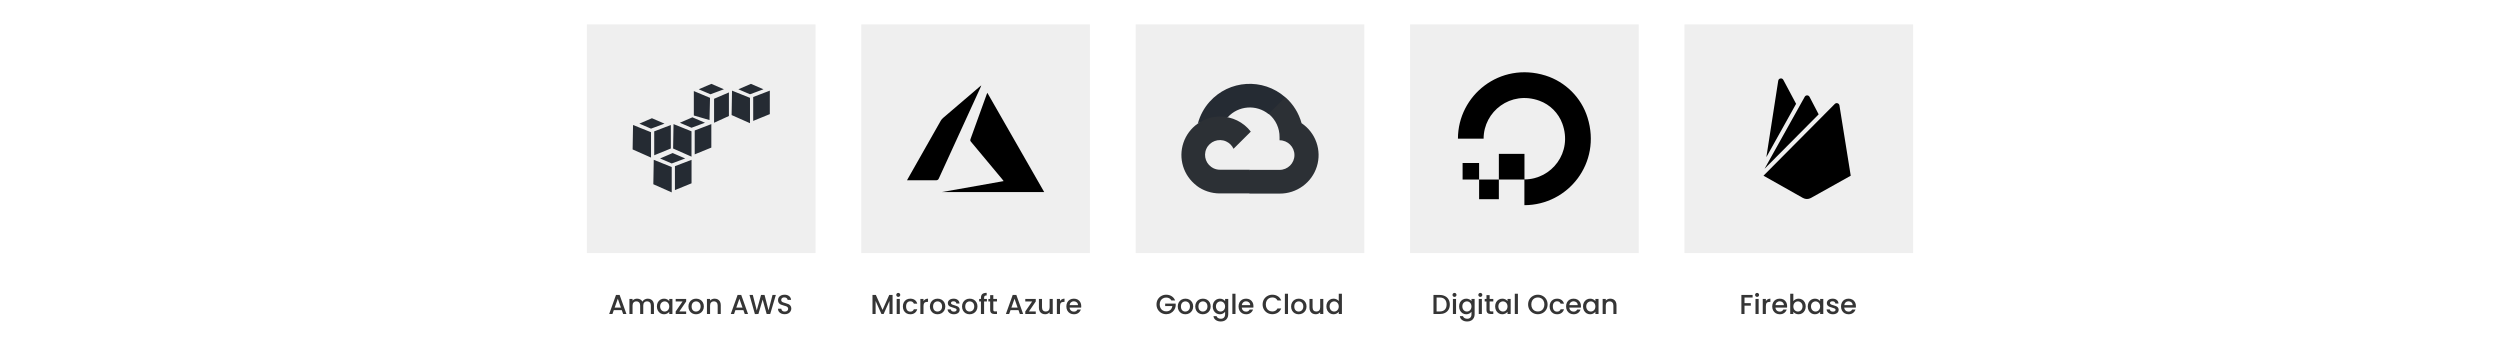 <svg width="1640" height="228" viewBox="0 0 1640 228" fill="none" xmlns="http://www.w3.org/2000/svg">
<rect width="1640" height="228" fill="white"/>
<rect x="565" y="16" width="150" height="150" fill="#EFEFEF"/>
<path d="M585.526 193.49V206H583.474V197.432L579.658 206H578.236L574.402 197.432V206H572.35V193.49H574.564L578.956 203.3L583.33 193.49H585.526ZM589.267 194.768C588.895 194.768 588.583 194.642 588.331 194.39C588.079 194.138 587.953 193.826 587.953 193.454C587.953 193.082 588.079 192.77 588.331 192.518C588.583 192.266 588.895 192.14 589.267 192.14C589.627 192.14 589.933 192.266 590.185 192.518C590.437 192.77 590.563 193.082 590.563 193.454C590.563 193.826 590.437 194.138 590.185 194.39C589.933 194.642 589.627 194.768 589.267 194.768ZM590.275 196.082V206H588.223V196.082H590.275ZM592.285 201.032C592.285 200.012 592.489 199.118 592.897 198.35C593.317 197.57 593.893 196.97 594.625 196.55C595.357 196.13 596.197 195.92 597.145 195.92C598.345 195.92 599.335 196.208 600.115 196.784C600.907 197.348 601.441 198.158 601.717 199.214H599.503C599.323 198.722 599.035 198.338 598.639 198.062C598.243 197.786 597.745 197.648 597.145 197.648C596.305 197.648 595.633 197.948 595.129 198.548C594.637 199.136 594.391 199.964 594.391 201.032C594.391 202.1 594.637 202.934 595.129 203.534C595.633 204.134 596.305 204.434 597.145 204.434C598.333 204.434 599.119 203.912 599.503 202.868H601.717C601.429 203.876 600.889 204.68 600.097 205.28C599.305 205.868 598.321 206.162 597.145 206.162C596.197 206.162 595.357 205.952 594.625 205.532C593.893 205.1 593.317 204.5 592.897 203.732C592.489 202.952 592.285 202.052 592.285 201.032ZM605.814 197.522C606.114 197.018 606.51 196.628 607.002 196.352C607.506 196.064 608.1 195.92 608.784 195.92V198.044H608.262C607.458 198.044 606.846 198.248 606.426 198.656C606.018 199.064 605.814 199.772 605.814 200.78V206H603.762V196.082H605.814V197.522ZM614.972 206.162C614.036 206.162 613.19 205.952 612.434 205.532C611.678 205.1 611.084 204.5 610.652 203.732C610.22 202.952 610.004 202.052 610.004 201.032C610.004 200.024 610.226 199.13 610.67 198.35C611.114 197.57 611.72 196.97 612.488 196.55C613.256 196.13 614.114 195.92 615.062 195.92C616.01 195.92 616.868 196.13 617.636 196.55C618.404 196.97 619.01 197.57 619.454 198.35C619.898 199.13 620.12 200.024 620.12 201.032C620.12 202.04 619.892 202.934 619.436 203.714C618.98 204.494 618.356 205.1 617.564 205.532C616.784 205.952 615.92 206.162 614.972 206.162ZM614.972 204.38C615.5 204.38 615.992 204.254 616.448 204.002C616.916 203.75 617.294 203.372 617.582 202.868C617.87 202.364 618.014 201.752 618.014 201.032C618.014 200.312 617.876 199.706 617.6 199.214C617.324 198.71 616.958 198.332 616.502 198.08C616.046 197.828 615.554 197.702 615.026 197.702C614.498 197.702 614.006 197.828 613.55 198.08C613.106 198.332 612.752 198.71 612.488 199.214C612.224 199.706 612.092 200.312 612.092 201.032C612.092 202.1 612.362 202.928 612.902 203.516C613.454 204.092 614.144 204.38 614.972 204.38ZM625.749 206.162C624.969 206.162 624.267 206.024 623.643 205.748C623.031 205.46 622.545 205.076 622.185 204.596C621.825 204.104 621.633 203.558 621.609 202.958H623.733C623.769 203.378 623.967 203.732 624.327 204.02C624.699 204.296 625.161 204.434 625.713 204.434C626.289 204.434 626.733 204.326 627.045 204.11C627.369 203.882 627.531 203.594 627.531 203.246C627.531 202.874 627.351 202.598 626.991 202.418C626.643 202.238 626.085 202.04 625.317 201.824C624.573 201.62 623.967 201.422 623.499 201.23C623.031 201.038 622.623 200.744 622.275 200.348C621.939 199.952 621.771 199.43 621.771 198.782C621.771 198.254 621.927 197.774 622.239 197.342C622.551 196.898 622.995 196.55 623.571 196.298C624.159 196.046 624.831 195.92 625.587 195.92C626.715 195.92 627.621 196.208 628.305 196.784C629.001 197.348 629.373 198.122 629.421 199.106H627.369C627.333 198.662 627.153 198.308 626.829 198.044C626.505 197.78 626.067 197.648 625.515 197.648C624.975 197.648 624.561 197.75 624.273 197.954C623.985 198.158 623.841 198.428 623.841 198.764C623.841 199.028 623.937 199.25 624.129 199.43C624.321 199.61 624.555 199.754 624.831 199.862C625.107 199.958 625.515 200.084 626.055 200.24C626.775 200.432 627.363 200.63 627.819 200.834C628.287 201.026 628.689 201.314 629.025 201.698C629.361 202.082 629.535 202.592 629.547 203.228C629.547 203.792 629.391 204.296 629.079 204.74C628.767 205.184 628.323 205.532 627.747 205.784C627.183 206.036 626.517 206.162 625.749 206.162ZM636.066 206.162C635.13 206.162 634.284 205.952 633.528 205.532C632.772 205.1 632.178 204.5 631.746 203.732C631.314 202.952 631.098 202.052 631.098 201.032C631.098 200.024 631.32 199.13 631.764 198.35C632.208 197.57 632.814 196.97 633.582 196.55C634.35 196.13 635.208 195.92 636.156 195.92C637.104 195.92 637.962 196.13 638.73 196.55C639.498 196.97 640.104 197.57 640.548 198.35C640.992 199.13 641.214 200.024 641.214 201.032C641.214 202.04 640.986 202.934 640.53 203.714C640.074 204.494 639.45 205.1 638.658 205.532C637.878 205.952 637.014 206.162 636.066 206.162ZM636.066 204.38C636.594 204.38 637.086 204.254 637.542 204.002C638.01 203.75 638.388 203.372 638.676 202.868C638.964 202.364 639.108 201.752 639.108 201.032C639.108 200.312 638.97 199.706 638.694 199.214C638.418 198.71 638.052 198.332 637.596 198.08C637.14 197.828 636.648 197.702 636.12 197.702C635.592 197.702 635.1 197.828 634.644 198.08C634.2 198.332 633.846 198.71 633.582 199.214C633.318 199.706 633.186 200.312 633.186 201.032C633.186 202.1 633.456 202.928 633.996 203.516C634.548 204.092 635.238 204.38 636.066 204.38ZM647.401 197.756H645.565V206H643.495V197.756H642.325V196.082H643.495V195.38C643.495 194.24 643.795 193.412 644.395 192.896C645.007 192.368 645.961 192.104 647.257 192.104V193.814C646.633 193.814 646.195 193.934 645.943 194.174C645.691 194.402 645.565 194.804 645.565 195.38V196.082H647.401V197.756ZM651.613 197.756V203.246C651.613 203.618 651.697 203.888 651.865 204.056C652.045 204.212 652.345 204.29 652.765 204.29H654.025V206H652.405C651.481 206 650.773 205.784 650.281 205.352C649.789 204.92 649.543 204.218 649.543 203.246V197.756H648.373V196.082H649.543V193.616H651.613V196.082H654.025V197.756H651.613ZM668.134 203.444H662.896L661.996 206H659.854L664.336 193.472H666.712L671.194 206H669.034L668.134 203.444ZM667.558 201.77L665.524 195.956L663.472 201.77H667.558ZM674.961 204.326H679.461V206H672.585V204.326L677.103 197.756H672.585V196.082H679.461V197.756L674.961 204.326ZM690.598 196.082V206H688.546V204.83C688.222 205.238 687.796 205.562 687.268 205.802C686.752 206.03 686.2 206.144 685.612 206.144C684.832 206.144 684.13 205.982 683.506 205.658C682.894 205.334 682.408 204.854 682.048 204.218C681.7 203.582 681.526 202.814 681.526 201.914V196.082H683.56V201.608C683.56 202.496 683.782 203.18 684.226 203.66C684.67 204.128 685.276 204.362 686.044 204.362C686.812 204.362 687.418 204.128 687.862 203.66C688.318 203.18 688.546 202.496 688.546 201.608V196.082H690.598ZM695.357 197.522C695.657 197.018 696.053 196.628 696.545 196.352C697.049 196.064 697.643 195.92 698.327 195.92V198.044H697.805C697.001 198.044 696.389 198.248 695.969 198.656C695.561 199.064 695.357 199.772 695.357 200.78V206H693.305V196.082H695.357V197.522ZM709.303 200.798C709.303 201.17 709.279 201.506 709.231 201.806H701.653C701.713 202.598 702.007 203.234 702.535 203.714C703.063 204.194 703.711 204.434 704.479 204.434C705.583 204.434 706.363 203.972 706.819 203.048H709.033C708.733 203.96 708.187 204.71 707.395 205.298C706.615 205.874 705.643 206.162 704.479 206.162C703.531 206.162 702.679 205.952 701.923 205.532C701.179 205.1 700.591 204.5 700.159 203.732C699.739 202.952 699.529 202.052 699.529 201.032C699.529 200.012 699.733 199.118 700.141 198.35C700.561 197.57 701.143 196.97 701.887 196.55C702.643 196.13 703.507 195.92 704.479 195.92C705.415 195.92 706.249 196.124 706.981 196.532C707.713 196.94 708.283 197.516 708.691 198.26C709.099 198.992 709.303 199.838 709.303 200.798ZM707.161 200.15C707.149 199.394 706.879 198.788 706.351 198.332C705.823 197.876 705.169 197.648 704.389 197.648C703.681 197.648 703.075 197.876 702.571 198.332C702.067 198.776 701.767 199.382 701.671 200.15H707.161Z" fill="#353535"/>
<rect x="385" y="16" width="150" height="150" fill="#EFEFEF"/>
<path d="M407.892 203.444H402.654L401.754 206H399.612L404.094 193.472H406.47L410.952 206H408.792L407.892 203.444ZM407.316 201.77L405.282 195.956L403.23 201.77H407.316ZM424.907 195.92C425.687 195.92 426.383 196.082 426.995 196.406C427.619 196.73 428.105 197.21 428.453 197.846C428.813 198.482 428.993 199.25 428.993 200.15V206H426.959V200.456C426.959 199.568 426.737 198.89 426.293 198.422C425.849 197.942 425.243 197.702 424.475 197.702C423.707 197.702 423.095 197.942 422.639 198.422C422.195 198.89 421.973 199.568 421.973 200.456V206H419.939V200.456C419.939 199.568 419.717 198.89 419.273 198.422C418.829 197.942 418.223 197.702 417.455 197.702C416.687 197.702 416.075 197.942 415.619 198.422C415.175 198.89 414.953 199.568 414.953 200.456V206H412.901V196.082H414.953V197.216C415.289 196.808 415.715 196.49 416.231 196.262C416.747 196.034 417.299 195.92 417.887 195.92C418.679 195.92 419.387 196.088 420.011 196.424C420.635 196.76 421.115 197.246 421.451 197.882C421.751 197.282 422.219 196.808 422.855 196.46C423.491 196.1 424.175 195.92 424.907 195.92ZM430.92 200.996C430.92 200 431.124 199.118 431.532 198.35C431.952 197.582 432.516 196.988 433.224 196.568C433.944 196.136 434.736 195.92 435.6 195.92C436.38 195.92 437.058 196.076 437.634 196.388C438.222 196.688 438.69 197.066 439.038 197.522V196.082H441.108V206H439.038V204.524C438.69 204.992 438.216 205.382 437.616 205.694C437.016 206.006 436.332 206.162 435.564 206.162C434.712 206.162 433.932 205.946 433.224 205.514C432.516 205.07 431.952 204.458 431.532 203.678C431.124 202.886 430.92 201.992 430.92 200.996ZM439.038 201.032C439.038 200.348 438.894 199.754 438.606 199.25C438.33 198.746 437.964 198.362 437.508 198.098C437.052 197.834 436.56 197.702 436.032 197.702C435.504 197.702 435.012 197.834 434.556 198.098C434.1 198.35 433.728 198.728 433.44 199.232C433.164 199.724 433.026 200.312 433.026 200.996C433.026 201.68 433.164 202.28 433.44 202.796C433.728 203.312 434.1 203.708 434.556 203.984C435.024 204.248 435.516 204.38 436.032 204.38C436.56 204.38 437.052 204.248 437.508 203.984C437.964 203.72 438.33 203.336 438.606 202.832C438.894 202.316 439.038 201.716 439.038 201.032ZM445.621 204.326H450.121V206H443.245V204.326L447.763 197.756H443.245V196.082H450.121V197.756L445.621 204.326ZM456.578 206.162C455.642 206.162 454.796 205.952 454.04 205.532C453.284 205.1 452.69 204.5 452.258 203.732C451.826 202.952 451.61 202.052 451.61 201.032C451.61 200.024 451.832 199.13 452.276 198.35C452.72 197.57 453.326 196.97 454.094 196.55C454.862 196.13 455.72 195.92 456.668 195.92C457.616 195.92 458.474 196.13 459.242 196.55C460.01 196.97 460.616 197.57 461.06 198.35C461.504 199.13 461.726 200.024 461.726 201.032C461.726 202.04 461.498 202.934 461.042 203.714C460.586 204.494 459.962 205.1 459.17 205.532C458.39 205.952 457.526 206.162 456.578 206.162ZM456.578 204.38C457.106 204.38 457.598 204.254 458.054 204.002C458.522 203.75 458.9 203.372 459.188 202.868C459.476 202.364 459.62 201.752 459.62 201.032C459.62 200.312 459.482 199.706 459.206 199.214C458.93 198.71 458.564 198.332 458.108 198.08C457.652 197.828 457.16 197.702 456.632 197.702C456.104 197.702 455.612 197.828 455.156 198.08C454.712 198.332 454.358 198.71 454.094 199.214C453.83 199.706 453.698 200.312 453.698 201.032C453.698 202.1 453.968 202.928 454.508 203.516C455.06 204.092 455.75 204.38 456.578 204.38ZM468.758 195.92C469.538 195.92 470.234 196.082 470.846 196.406C471.47 196.73 471.956 197.21 472.304 197.846C472.652 198.482 472.826 199.25 472.826 200.15V206H470.792V200.456C470.792 199.568 470.57 198.89 470.126 198.422C469.682 197.942 469.076 197.702 468.308 197.702C467.54 197.702 466.928 197.942 466.472 198.422C466.028 198.89 465.806 199.568 465.806 200.456V206H463.754V196.082H465.806V197.216C466.142 196.808 466.568 196.49 467.084 196.262C467.612 196.034 468.17 195.92 468.758 195.92ZM487.662 203.444H482.424L481.524 206H479.382L483.864 193.472H486.24L490.722 206H488.562L487.662 203.444ZM487.086 201.77L485.052 195.956L483 201.77H487.086ZM508.96 193.49L505.252 206H502.93L500.302 196.532L497.512 206L495.208 206.018L491.662 193.49H493.84L496.432 203.678L499.24 193.49H501.544L504.154 203.624L506.764 193.49H508.96ZM514.775 206.126C513.935 206.126 513.179 205.982 512.507 205.694C511.835 205.394 511.307 204.974 510.923 204.434C510.539 203.894 510.347 203.264 510.347 202.544H512.543C512.591 203.084 512.801 203.528 513.173 203.876C513.557 204.224 514.091 204.398 514.775 204.398C515.483 204.398 516.035 204.23 516.431 203.894C516.827 203.546 517.025 203.102 517.025 202.562C517.025 202.142 516.899 201.8 516.647 201.536C516.407 201.272 516.101 201.068 515.729 200.924C515.369 200.78 514.865 200.624 514.217 200.456C513.401 200.24 512.735 200.024 512.219 199.808C511.715 199.58 511.283 199.232 510.923 198.764C510.563 198.296 510.383 197.672 510.383 196.892C510.383 196.172 510.563 195.542 510.923 195.002C511.283 194.462 511.787 194.048 512.435 193.76C513.083 193.472 513.833 193.328 514.685 193.328C515.897 193.328 516.887 193.634 517.655 194.246C518.435 194.846 518.867 195.674 518.951 196.73H516.683C516.647 196.274 516.431 195.884 516.035 195.56C515.639 195.236 515.117 195.074 514.469 195.074C513.881 195.074 513.401 195.224 513.029 195.524C512.657 195.824 512.471 196.256 512.471 196.82C512.471 197.204 512.585 197.522 512.813 197.774C513.053 198.014 513.353 198.206 513.713 198.35C514.073 198.494 514.565 198.65 515.189 198.818C516.017 199.046 516.689 199.274 517.205 199.502C517.733 199.73 518.177 200.084 518.537 200.564C518.909 201.032 519.095 201.662 519.095 202.454C519.095 203.09 518.921 203.69 518.573 204.254C518.237 204.818 517.739 205.274 517.079 205.622C516.431 205.958 515.663 206.126 514.775 206.126Z" fill="#353535"/>
<rect x="745" y="16" width="150" height="150" fill="#EFEFEF"/>
<path d="M768.404 197.09C768.08 196.466 767.63 195.998 767.054 195.686C766.478 195.362 765.812 195.2 765.056 195.2C764.228 195.2 763.49 195.386 762.842 195.758C762.194 196.13 761.684 196.658 761.312 197.342C760.952 198.026 760.772 198.818 760.772 199.718C760.772 200.618 760.952 201.416 761.312 202.112C761.684 202.796 762.194 203.324 762.842 203.696C763.49 204.068 764.228 204.254 765.056 204.254C766.172 204.254 767.078 203.942 767.774 203.318C768.47 202.694 768.896 201.848 769.052 200.78H764.354V199.142H771.248V200.744C771.116 201.716 770.768 202.61 770.204 203.426C769.652 204.242 768.926 204.896 768.026 205.388C767.138 205.868 766.148 206.108 765.056 206.108C763.88 206.108 762.806 205.838 761.834 205.298C760.862 204.746 760.088 203.984 759.512 203.012C758.948 202.04 758.666 200.942 758.666 199.718C758.666 198.494 758.948 197.396 759.512 196.424C760.088 195.452 760.862 194.696 761.834 194.156C762.818 193.604 763.892 193.328 765.056 193.328C766.388 193.328 767.57 193.658 768.602 194.318C769.646 194.966 770.402 195.89 770.87 197.09H768.404ZM777.574 206.162C776.638 206.162 775.792 205.952 775.036 205.532C774.28 205.1 773.686 204.5 773.254 203.732C772.822 202.952 772.606 202.052 772.606 201.032C772.606 200.024 772.828 199.13 773.272 198.35C773.716 197.57 774.322 196.97 775.09 196.55C775.858 196.13 776.716 195.92 777.664 195.92C778.612 195.92 779.47 196.13 780.238 196.55C781.006 196.97 781.612 197.57 782.056 198.35C782.5 199.13 782.722 200.024 782.722 201.032C782.722 202.04 782.494 202.934 782.038 203.714C781.582 204.494 780.958 205.1 780.166 205.532C779.386 205.952 778.522 206.162 777.574 206.162ZM777.574 204.38C778.102 204.38 778.594 204.254 779.05 204.002C779.518 203.75 779.896 203.372 780.184 202.868C780.472 202.364 780.616 201.752 780.616 201.032C780.616 200.312 780.478 199.706 780.202 199.214C779.926 198.71 779.56 198.332 779.104 198.08C778.648 197.828 778.156 197.702 777.628 197.702C777.1 197.702 776.608 197.828 776.152 198.08C775.708 198.332 775.354 198.71 775.09 199.214C774.826 199.706 774.694 200.312 774.694 201.032C774.694 202.1 774.964 202.928 775.504 203.516C776.056 204.092 776.746 204.38 777.574 204.38ZM789.052 206.162C788.116 206.162 787.27 205.952 786.514 205.532C785.758 205.1 785.164 204.5 784.732 203.732C784.3 202.952 784.084 202.052 784.084 201.032C784.084 200.024 784.306 199.13 784.75 198.35C785.194 197.57 785.8 196.97 786.568 196.55C787.336 196.13 788.194 195.92 789.142 195.92C790.09 195.92 790.948 196.13 791.716 196.55C792.484 196.97 793.09 197.57 793.534 198.35C793.978 199.13 794.2 200.024 794.2 201.032C794.2 202.04 793.972 202.934 793.516 203.714C793.06 204.494 792.436 205.1 791.644 205.532C790.864 205.952 790 206.162 789.052 206.162ZM789.052 204.38C789.58 204.38 790.072 204.254 790.528 204.002C790.996 203.75 791.374 203.372 791.662 202.868C791.95 202.364 792.094 201.752 792.094 201.032C792.094 200.312 791.956 199.706 791.68 199.214C791.404 198.71 791.038 198.332 790.582 198.08C790.126 197.828 789.634 197.702 789.106 197.702C788.578 197.702 788.086 197.828 787.63 198.08C787.186 198.332 786.832 198.71 786.568 199.214C786.304 199.706 786.172 200.312 786.172 201.032C786.172 202.1 786.442 202.928 786.982 203.516C787.534 204.092 788.224 204.38 789.052 204.38ZM800.225 195.92C800.993 195.92 801.671 196.076 802.259 196.388C802.859 196.688 803.327 197.066 803.663 197.522V196.082H805.733V206.162C805.733 207.074 805.541 207.884 805.157 208.592C804.773 209.312 804.215 209.876 803.483 210.284C802.763 210.692 801.899 210.896 800.891 210.896C799.547 210.896 798.431 210.578 797.543 209.942C796.655 209.318 796.151 208.466 796.031 207.386H798.065C798.221 207.902 798.551 208.316 799.055 208.628C799.571 208.952 800.183 209.114 800.891 209.114C801.719 209.114 802.385 208.862 802.889 208.358C803.405 207.854 803.663 207.122 803.663 206.162V204.506C803.315 204.974 802.841 205.37 802.241 205.694C801.653 206.006 800.981 206.162 800.225 206.162C799.361 206.162 798.569 205.946 797.849 205.514C797.141 205.07 796.577 204.458 796.157 203.678C795.749 202.886 795.545 201.992 795.545 200.996C795.545 200 795.749 199.118 796.157 198.35C796.577 197.582 797.141 196.988 797.849 196.568C798.569 196.136 799.361 195.92 800.225 195.92ZM803.663 201.032C803.663 200.348 803.519 199.754 803.231 199.25C802.955 198.746 802.589 198.362 802.133 198.098C801.677 197.834 801.185 197.702 800.657 197.702C800.129 197.702 799.637 197.834 799.181 198.098C798.725 198.35 798.353 198.728 798.065 199.232C797.789 199.724 797.651 200.312 797.651 200.996C797.651 201.68 797.789 202.28 798.065 202.796C798.353 203.312 798.725 203.708 799.181 203.984C799.649 204.248 800.141 204.38 800.657 204.38C801.185 204.38 801.677 204.248 802.133 203.984C802.589 203.72 802.955 203.336 803.231 202.832C803.519 202.316 803.663 201.716 803.663 201.032ZM810.48 192.68V206H808.428V192.68H810.48ZM822.264 200.798C822.264 201.17 822.24 201.506 822.192 201.806H814.614C814.674 202.598 814.968 203.234 815.496 203.714C816.024 204.194 816.672 204.434 817.44 204.434C818.544 204.434 819.324 203.972 819.78 203.048H821.994C821.694 203.96 821.148 204.71 820.356 205.298C819.576 205.874 818.604 206.162 817.44 206.162C816.492 206.162 815.64 205.952 814.884 205.532C814.14 205.1 813.552 204.5 813.12 203.732C812.7 202.952 812.49 202.052 812.49 201.032C812.49 200.012 812.694 199.118 813.102 198.35C813.522 197.57 814.104 196.97 814.848 196.55C815.604 196.13 816.468 195.92 817.44 195.92C818.376 195.92 819.21 196.124 819.942 196.532C820.674 196.94 821.244 197.516 821.652 198.26C822.06 198.992 822.264 199.838 822.264 200.798ZM820.122 200.15C820.11 199.394 819.84 198.788 819.312 198.332C818.784 197.876 818.13 197.648 817.35 197.648C816.642 197.648 816.036 197.876 815.532 198.332C815.028 198.776 814.728 199.382 814.632 200.15H820.122ZM828.275 199.718C828.275 198.494 828.557 197.396 829.121 196.424C829.697 195.452 830.471 194.696 831.443 194.156C832.427 193.604 833.501 193.328 834.665 193.328C835.997 193.328 837.179 193.658 838.211 194.318C839.255 194.966 840.011 195.89 840.479 197.09H838.013C837.689 196.43 837.239 195.938 836.663 195.614C836.087 195.29 835.421 195.128 834.665 195.128C833.837 195.128 833.099 195.314 832.451 195.686C831.803 196.058 831.293 196.592 830.921 197.288C830.561 197.984 830.381 198.794 830.381 199.718C830.381 200.642 830.561 201.452 830.921 202.148C831.293 202.844 831.803 203.384 832.451 203.768C833.099 204.14 833.837 204.326 834.665 204.326C835.421 204.326 836.087 204.164 836.663 203.84C837.239 203.516 837.689 203.024 838.013 202.364H840.479C840.011 203.564 839.255 204.488 838.211 205.136C837.179 205.784 835.997 206.108 834.665 206.108C833.489 206.108 832.415 205.838 831.443 205.298C830.471 204.746 829.697 203.984 829.121 203.012C828.557 202.04 828.275 200.942 828.275 199.718ZM844.933 192.68V206H842.881V192.68H844.933ZM851.929 206.162C850.993 206.162 850.147 205.952 849.391 205.532C848.635 205.1 848.041 204.5 847.609 203.732C847.177 202.952 846.961 202.052 846.961 201.032C846.961 200.024 847.183 199.13 847.627 198.35C848.071 197.57 848.677 196.97 849.445 196.55C850.213 196.13 851.071 195.92 852.019 195.92C852.967 195.92 853.825 196.13 854.593 196.55C855.361 196.97 855.967 197.57 856.411 198.35C856.855 199.13 857.077 200.024 857.077 201.032C857.077 202.04 856.849 202.934 856.393 203.714C855.937 204.494 855.313 205.1 854.521 205.532C853.741 205.952 852.877 206.162 851.929 206.162ZM851.929 204.38C852.457 204.38 852.949 204.254 853.405 204.002C853.873 203.75 854.251 203.372 854.539 202.868C854.827 202.364 854.971 201.752 854.971 201.032C854.971 200.312 854.833 199.706 854.557 199.214C854.281 198.71 853.915 198.332 853.459 198.08C853.003 197.828 852.511 197.702 851.983 197.702C851.455 197.702 850.963 197.828 850.507 198.08C850.063 198.332 849.709 198.71 849.445 199.214C849.181 199.706 849.049 200.312 849.049 201.032C849.049 202.1 849.319 202.928 849.859 203.516C850.411 204.092 851.101 204.38 851.929 204.38ZM868.088 196.082V206H866.036V204.83C865.712 205.238 865.286 205.562 864.758 205.802C864.242 206.03 863.69 206.144 863.102 206.144C862.322 206.144 861.62 205.982 860.996 205.658C860.384 205.334 859.898 204.854 859.538 204.218C859.19 203.582 859.016 202.814 859.016 201.914V196.082H861.05V201.608C861.05 202.496 861.272 203.18 861.716 203.66C862.16 204.128 862.766 204.362 863.534 204.362C864.302 204.362 864.908 204.128 865.352 203.66C865.808 203.18 866.036 202.496 866.036 201.608V196.082H868.088ZM870.111 200.996C870.111 200 870.315 199.118 870.723 198.35C871.143 197.582 871.707 196.988 872.415 196.568C873.135 196.136 873.933 195.92 874.809 195.92C875.457 195.92 876.093 196.064 876.717 196.352C877.353 196.628 877.857 197 878.229 197.468V192.68H880.299V206H878.229V204.506C877.893 204.986 877.425 205.382 876.825 205.694C876.237 206.006 875.559 206.162 874.791 206.162C873.927 206.162 873.135 205.946 872.415 205.514C871.707 205.07 871.143 204.458 870.723 203.678C870.315 202.886 870.111 201.992 870.111 200.996ZM878.229 201.032C878.229 200.348 878.085 199.754 877.797 199.25C877.521 198.746 877.155 198.362 876.699 198.098C876.243 197.834 875.751 197.702 875.223 197.702C874.695 197.702 874.203 197.834 873.747 198.098C873.291 198.35 872.919 198.728 872.631 199.232C872.355 199.724 872.217 200.312 872.217 200.996C872.217 201.68 872.355 202.28 872.631 202.796C872.919 203.312 873.291 203.708 873.747 203.984C874.215 204.248 874.707 204.38 875.223 204.38C875.751 204.38 876.243 204.248 876.699 203.984C877.155 203.72 877.521 203.336 877.797 202.832C878.085 202.316 878.229 201.716 878.229 201.032Z" fill="#353535"/>
<rect x="925" y="16" width="150" height="150" fill="#EFEFEF"/>
<path d="M944.436 193.49C945.768 193.49 946.932 193.748 947.928 194.264C948.936 194.768 949.71 195.5 950.25 196.46C950.802 197.408 951.078 198.518 951.078 199.79C951.078 201.062 950.802 202.166 950.25 203.102C949.71 204.038 948.936 204.758 947.928 205.262C946.932 205.754 945.768 206 944.436 206H940.35V193.49H944.436ZM944.436 204.326C945.9 204.326 947.022 203.93 947.802 203.138C948.582 202.346 948.972 201.23 948.972 199.79C948.972 198.338 948.582 197.204 947.802 196.388C947.022 195.572 945.9 195.164 944.436 195.164H942.402V204.326H944.436ZM954.156 194.768C953.784 194.768 953.472 194.642 953.22 194.39C952.968 194.138 952.842 193.826 952.842 193.454C952.842 193.082 952.968 192.77 953.22 192.518C953.472 192.266 953.784 192.14 954.156 192.14C954.516 192.14 954.822 192.266 955.074 192.518C955.326 192.77 955.452 193.082 955.452 193.454C955.452 193.826 955.326 194.138 955.074 194.39C954.822 194.642 954.516 194.768 954.156 194.768ZM955.164 196.082V206H953.112V196.082H955.164ZM961.854 195.92C962.622 195.92 963.3 196.076 963.888 196.388C964.488 196.688 964.956 197.066 965.292 197.522V196.082H967.362V206.162C967.362 207.074 967.17 207.884 966.786 208.592C966.402 209.312 965.844 209.876 965.112 210.284C964.392 210.692 963.528 210.896 962.52 210.896C961.176 210.896 960.06 210.578 959.172 209.942C958.284 209.318 957.78 208.466 957.66 207.386H959.694C959.85 207.902 960.18 208.316 960.684 208.628C961.2 208.952 961.812 209.114 962.52 209.114C963.348 209.114 964.014 208.862 964.518 208.358C965.034 207.854 965.292 207.122 965.292 206.162V204.506C964.944 204.974 964.47 205.37 963.87 205.694C963.282 206.006 962.61 206.162 961.854 206.162C960.99 206.162 960.198 205.946 959.478 205.514C958.77 205.07 958.206 204.458 957.786 203.678C957.378 202.886 957.174 201.992 957.174 200.996C957.174 200 957.378 199.118 957.786 198.35C958.206 197.582 958.77 196.988 959.478 196.568C960.198 196.136 960.99 195.92 961.854 195.92ZM965.292 201.032C965.292 200.348 965.148 199.754 964.86 199.25C964.584 198.746 964.218 198.362 963.762 198.098C963.306 197.834 962.814 197.702 962.286 197.702C961.758 197.702 961.266 197.834 960.81 198.098C960.354 198.35 959.982 198.728 959.694 199.232C959.418 199.724 959.28 200.312 959.28 200.996C959.28 201.68 959.418 202.28 959.694 202.796C959.982 203.312 960.354 203.708 960.81 203.984C961.278 204.248 961.77 204.38 962.286 204.38C962.814 204.38 963.306 204.248 963.762 203.984C964.218 203.72 964.584 203.336 964.86 202.832C965.148 202.316 965.292 201.716 965.292 201.032ZM971.101 194.768C970.729 194.768 970.417 194.642 970.165 194.39C969.913 194.138 969.787 193.826 969.787 193.454C969.787 193.082 969.913 192.77 970.165 192.518C970.417 192.266 970.729 192.14 971.101 192.14C971.461 192.14 971.767 192.266 972.019 192.518C972.271 192.77 972.397 193.082 972.397 193.454C972.397 193.826 972.271 194.138 972.019 194.39C971.767 194.642 971.461 194.768 971.101 194.768ZM972.109 196.082V206H970.057V196.082H972.109ZM977.197 197.756V203.246C977.197 203.618 977.281 203.888 977.449 204.056C977.629 204.212 977.929 204.29 978.349 204.29H979.609V206H977.989C977.065 206 976.357 205.784 975.865 205.352C975.373 204.92 975.127 204.218 975.127 203.246V197.756H973.957V196.082H975.127V193.616H977.197V196.082H979.609V197.756H977.197ZM980.816 200.996C980.816 200 981.02 199.118 981.428 198.35C981.848 197.582 982.412 196.988 983.12 196.568C983.84 196.136 984.632 195.92 985.496 195.92C986.276 195.92 986.954 196.076 987.53 196.388C988.118 196.688 988.586 197.066 988.934 197.522V196.082H991.004V206H988.934V204.524C988.586 204.992 988.112 205.382 987.512 205.694C986.912 206.006 986.228 206.162 985.46 206.162C984.608 206.162 983.828 205.946 983.12 205.514C982.412 205.07 981.848 204.458 981.428 203.678C981.02 202.886 980.816 201.992 980.816 200.996ZM988.934 201.032C988.934 200.348 988.79 199.754 988.502 199.25C988.226 198.746 987.86 198.362 987.404 198.098C986.948 197.834 986.456 197.702 985.928 197.702C985.4 197.702 984.908 197.834 984.452 198.098C983.996 198.35 983.624 198.728 983.336 199.232C983.06 199.724 982.922 200.312 982.922 200.996C982.922 201.68 983.06 202.28 983.336 202.796C983.624 203.312 983.996 203.708 984.452 203.984C984.92 204.248 985.412 204.38 985.928 204.38C986.456 204.38 986.948 204.248 987.404 203.984C987.86 203.72 988.226 203.336 988.502 202.832C988.79 202.316 988.934 201.716 988.934 201.032ZM995.752 192.68V206H993.7V192.68H995.752ZM1008.83 206.126C1007.66 206.126 1006.59 205.856 1005.61 205.316C1004.63 204.764 1003.86 204.002 1003.28 203.03C1002.72 202.046 1002.44 200.942 1002.44 199.718C1002.44 198.494 1002.72 197.396 1003.28 196.424C1003.86 195.452 1004.63 194.696 1005.61 194.156C1006.59 193.604 1007.66 193.328 1008.83 193.328C1010 193.328 1011.08 193.604 1012.05 194.156C1013.03 194.696 1013.81 195.452 1014.37 196.424C1014.94 197.396 1015.22 198.494 1015.22 199.718C1015.22 200.942 1014.94 202.046 1014.37 203.03C1013.81 204.002 1013.03 204.764 1012.05 205.316C1011.08 205.856 1010 206.126 1008.83 206.126ZM1008.83 204.344C1009.66 204.344 1010.39 204.158 1011.04 203.786C1011.69 203.402 1012.19 202.862 1012.55 202.166C1012.93 201.458 1013.11 200.642 1013.11 199.718C1013.11 198.794 1012.93 197.984 1012.55 197.288C1012.19 196.592 1011.69 196.058 1011.04 195.686C1010.39 195.314 1009.66 195.128 1008.83 195.128C1008 195.128 1007.26 195.314 1006.61 195.686C1005.97 196.058 1005.46 196.592 1005.08 197.288C1004.72 197.984 1004.54 198.794 1004.54 199.718C1004.54 200.642 1004.72 201.458 1005.08 202.166C1005.46 202.862 1005.97 203.402 1006.61 203.786C1007.26 204.158 1008 204.344 1008.83 204.344ZM1016.55 201.032C1016.55 200.012 1016.76 199.118 1017.16 198.35C1017.58 197.57 1018.16 196.97 1018.89 196.55C1019.62 196.13 1020.46 195.92 1021.41 195.92C1022.61 195.92 1023.6 196.208 1024.38 196.784C1025.17 197.348 1025.71 198.158 1025.98 199.214H1023.77C1023.59 198.722 1023.3 198.338 1022.91 198.062C1022.51 197.786 1022.01 197.648 1021.41 197.648C1020.57 197.648 1019.9 197.948 1019.4 198.548C1018.9 199.136 1018.66 199.964 1018.66 201.032C1018.66 202.1 1018.9 202.934 1019.4 203.534C1019.9 204.134 1020.57 204.434 1021.41 204.434C1022.6 204.434 1023.39 203.912 1023.77 202.868H1025.98C1025.7 203.876 1025.16 204.68 1024.36 205.28C1023.57 205.868 1022.59 206.162 1021.41 206.162C1020.46 206.162 1019.62 205.952 1018.89 205.532C1018.16 205.1 1017.58 204.5 1017.16 203.732C1016.76 202.952 1016.55 202.052 1016.55 201.032ZM1037.12 200.798C1037.12 201.17 1037.1 201.506 1037.05 201.806H1029.47C1029.53 202.598 1029.82 203.234 1030.35 203.714C1030.88 204.194 1031.53 204.434 1032.3 204.434C1033.4 204.434 1034.18 203.972 1034.64 203.048H1036.85C1036.55 203.96 1036 204.71 1035.21 205.298C1034.43 205.874 1033.46 206.162 1032.3 206.162C1031.35 206.162 1030.5 205.952 1029.74 205.532C1029 205.1 1028.41 204.5 1027.98 203.732C1027.56 202.952 1027.35 202.052 1027.35 201.032C1027.35 200.012 1027.55 199.118 1027.96 198.35C1028.38 197.57 1028.96 196.97 1029.7 196.55C1030.46 196.13 1031.32 195.92 1032.3 195.92C1033.23 195.92 1034.07 196.124 1034.8 196.532C1035.53 196.94 1036.1 197.516 1036.51 198.26C1036.92 198.992 1037.12 199.838 1037.12 200.798ZM1034.98 200.15C1034.97 199.394 1034.7 198.788 1034.17 198.332C1033.64 197.876 1032.99 197.648 1032.21 197.648C1031.5 197.648 1030.89 197.876 1030.39 198.332C1029.88 198.776 1029.58 199.382 1029.49 200.15H1034.98ZM1038.46 200.996C1038.46 200 1038.66 199.118 1039.07 198.35C1039.49 197.582 1040.05 196.988 1040.76 196.568C1041.48 196.136 1042.27 195.92 1043.14 195.92C1043.92 195.92 1044.59 196.076 1045.17 196.388C1045.76 196.688 1046.23 197.066 1046.57 197.522V196.082H1048.64V206H1046.57V204.524C1046.23 204.992 1045.75 205.382 1045.15 205.694C1044.55 206.006 1043.87 206.162 1043.1 206.162C1042.25 206.162 1041.47 205.946 1040.76 205.514C1040.05 205.07 1039.49 204.458 1039.07 203.678C1038.66 202.886 1038.46 201.992 1038.46 200.996ZM1046.57 201.032C1046.57 200.348 1046.43 199.754 1046.14 199.25C1045.87 198.746 1045.5 198.362 1045.04 198.098C1044.59 197.834 1044.1 197.702 1043.57 197.702C1043.04 197.702 1042.55 197.834 1042.09 198.098C1041.64 198.35 1041.26 198.728 1040.98 199.232C1040.7 199.724 1040.56 200.312 1040.56 200.996C1040.56 201.68 1040.7 202.28 1040.98 202.796C1041.26 203.312 1041.64 203.708 1042.09 203.984C1042.56 204.248 1043.05 204.38 1043.57 204.38C1044.1 204.38 1044.59 204.248 1045.04 203.984C1045.5 203.72 1045.87 203.336 1046.14 202.832C1046.43 202.316 1046.57 201.716 1046.57 201.032ZM1056.34 195.92C1057.12 195.92 1057.82 196.082 1058.43 196.406C1059.05 196.73 1059.54 197.21 1059.89 197.846C1060.24 198.482 1060.41 199.25 1060.41 200.15V206H1058.38V200.456C1058.38 199.568 1058.15 198.89 1057.71 198.422C1057.27 197.942 1056.66 197.702 1055.89 197.702C1055.12 197.702 1054.51 197.942 1054.06 198.422C1053.61 198.89 1053.39 199.568 1053.39 200.456V206H1051.34V196.082H1053.39V197.216C1053.73 196.808 1054.15 196.49 1054.67 196.262C1055.2 196.034 1055.75 195.92 1056.34 195.92Z" fill="#353535"/>
<rect x="1105" y="16" width="150" height="150" fill="#EFEFEF"/>
<path d="M1149.71 193.49V195.164H1144.4V198.854H1148.54V200.528H1144.4V206H1142.35V193.49H1149.71ZM1152.66 194.768C1152.29 194.768 1151.97 194.642 1151.72 194.39C1151.47 194.138 1151.34 193.826 1151.34 193.454C1151.34 193.082 1151.47 192.77 1151.72 192.518C1151.97 192.266 1152.29 192.14 1152.66 192.14C1153.02 192.14 1153.32 192.266 1153.58 192.518C1153.83 192.77 1153.95 193.082 1153.95 193.454C1153.95 193.826 1153.83 194.138 1153.58 194.39C1153.32 194.642 1153.02 194.768 1152.66 194.768ZM1153.67 196.082V206H1151.61V196.082H1153.67ZM1158.41 197.522C1158.71 197.018 1159.11 196.628 1159.6 196.352C1160.1 196.064 1160.7 195.92 1161.38 195.92V198.044H1160.86C1160.06 198.044 1159.44 198.248 1159.02 198.656C1158.62 199.064 1158.41 199.772 1158.41 200.78V206H1156.36V196.082H1158.41V197.522ZM1172.36 200.798C1172.36 201.17 1172.33 201.506 1172.29 201.806H1164.71C1164.77 202.598 1165.06 203.234 1165.59 203.714C1166.12 204.194 1166.77 204.434 1167.53 204.434C1168.64 204.434 1169.42 203.972 1169.87 203.048H1172.09C1171.79 203.96 1171.24 204.71 1170.45 205.298C1169.67 205.874 1168.7 206.162 1167.53 206.162C1166.59 206.162 1165.73 205.952 1164.98 205.532C1164.23 205.1 1163.65 204.5 1163.21 203.732C1162.79 202.952 1162.58 202.052 1162.58 201.032C1162.58 200.012 1162.79 199.118 1163.2 198.35C1163.62 197.57 1164.2 196.97 1164.94 196.55C1165.7 196.13 1166.56 195.92 1167.53 195.92C1168.47 195.92 1169.3 196.124 1170.04 196.532C1170.77 196.94 1171.34 197.516 1171.75 198.26C1172.15 198.992 1172.36 199.838 1172.36 200.798ZM1170.22 200.15C1170.2 199.394 1169.93 198.788 1169.41 198.332C1168.88 197.876 1168.22 197.648 1167.44 197.648C1166.74 197.648 1166.13 197.876 1165.63 198.332C1165.12 198.776 1164.82 199.382 1164.73 200.15H1170.22ZM1176.43 197.558C1176.78 197.078 1177.25 196.688 1177.85 196.388C1178.46 196.076 1179.14 195.92 1179.89 195.92C1180.76 195.92 1181.55 196.13 1182.26 196.55C1182.97 196.97 1183.53 197.57 1183.94 198.35C1184.34 199.118 1184.55 200 1184.55 200.996C1184.55 201.992 1184.34 202.886 1183.94 203.678C1183.53 204.458 1182.96 205.07 1182.24 205.514C1181.54 205.946 1180.75 206.162 1179.89 206.162C1179.12 206.162 1178.43 206.012 1177.83 205.712C1177.25 205.412 1176.78 205.028 1176.43 204.56V206H1174.38V192.68H1176.43V197.558ZM1182.46 200.996C1182.46 200.312 1182.32 199.724 1182.03 199.232C1181.75 198.728 1181.38 198.35 1180.91 198.098C1180.46 197.834 1179.96 197.702 1179.44 197.702C1178.92 197.702 1178.43 197.834 1177.96 198.098C1177.5 198.362 1177.13 198.746 1176.84 199.25C1176.57 199.754 1176.43 200.348 1176.43 201.032C1176.43 201.716 1176.57 202.316 1176.84 202.832C1177.13 203.336 1177.5 203.72 1177.96 203.984C1178.43 204.248 1178.92 204.38 1179.44 204.38C1179.96 204.38 1180.46 204.248 1180.91 203.984C1181.38 203.708 1181.75 203.312 1182.03 202.796C1182.32 202.28 1182.46 201.68 1182.46 200.996ZM1185.89 200.996C1185.89 200 1186.1 199.118 1186.5 198.35C1186.92 197.582 1187.49 196.988 1188.2 196.568C1188.92 196.136 1189.71 195.92 1190.57 195.92C1191.35 195.92 1192.03 196.076 1192.61 196.388C1193.19 196.688 1193.66 197.066 1194.01 197.522V196.082H1196.08V206H1194.01V204.524C1193.66 204.992 1193.19 205.382 1192.59 205.694C1191.99 206.006 1191.3 206.162 1190.54 206.162C1189.68 206.162 1188.9 205.946 1188.2 205.514C1187.49 205.07 1186.92 204.458 1186.5 203.678C1186.1 202.886 1185.89 201.992 1185.89 200.996ZM1194.01 201.032C1194.01 200.348 1193.87 199.754 1193.58 199.25C1193.3 198.746 1192.94 198.362 1192.48 198.098C1192.02 197.834 1191.53 197.702 1191 197.702C1190.48 197.702 1189.98 197.834 1189.53 198.098C1189.07 198.35 1188.7 198.728 1188.41 199.232C1188.14 199.724 1188 200.312 1188 200.996C1188 201.68 1188.14 202.28 1188.41 202.796C1188.7 203.312 1189.07 203.708 1189.53 203.984C1190 204.248 1190.49 204.38 1191 204.38C1191.53 204.38 1192.02 204.248 1192.48 203.984C1192.94 203.72 1193.3 203.336 1193.58 202.832C1193.87 202.316 1194.01 201.716 1194.01 201.032ZM1202.38 206.162C1201.6 206.162 1200.89 206.024 1200.27 205.748C1199.66 205.46 1199.17 205.076 1198.81 204.596C1198.45 204.104 1198.26 203.558 1198.24 202.958H1200.36C1200.4 203.378 1200.59 203.732 1200.95 204.02C1201.33 204.296 1201.79 204.434 1202.34 204.434C1202.92 204.434 1203.36 204.326 1203.67 204.11C1204 203.882 1204.16 203.594 1204.16 203.246C1204.16 202.874 1203.98 202.598 1203.62 202.418C1203.27 202.238 1202.71 202.04 1201.94 201.824C1201.2 201.62 1200.59 201.422 1200.13 201.23C1199.66 201.038 1199.25 200.744 1198.9 200.348C1198.57 199.952 1198.4 199.43 1198.4 198.782C1198.4 198.254 1198.55 197.774 1198.87 197.342C1199.18 196.898 1199.62 196.55 1200.2 196.298C1200.79 196.046 1201.46 195.92 1202.21 195.92C1203.34 195.92 1204.25 196.208 1204.93 196.784C1205.63 197.348 1206 198.122 1206.05 199.106H1204C1203.96 198.662 1203.78 198.308 1203.46 198.044C1203.13 197.78 1202.69 197.648 1202.14 197.648C1201.6 197.648 1201.19 197.75 1200.9 197.954C1200.61 198.158 1200.47 198.428 1200.47 198.764C1200.47 199.028 1200.56 199.25 1200.76 199.43C1200.95 199.61 1201.18 199.754 1201.46 199.862C1201.73 199.958 1202.14 200.084 1202.68 200.24C1203.4 200.432 1203.99 200.63 1204.45 200.834C1204.91 201.026 1205.32 201.314 1205.65 201.698C1205.99 202.082 1206.16 202.592 1206.17 203.228C1206.17 203.792 1206.02 204.296 1205.71 204.74C1205.39 205.184 1204.95 205.532 1204.37 205.784C1203.81 206.036 1203.14 206.162 1202.38 206.162ZM1217.48 200.798C1217.48 201.17 1217.46 201.506 1217.41 201.806H1209.83C1209.89 202.598 1210.19 203.234 1210.71 203.714C1211.24 204.194 1211.89 204.434 1212.66 204.434C1213.76 204.434 1214.54 203.972 1215 203.048H1217.21C1216.91 203.96 1216.37 204.71 1215.57 205.298C1214.79 205.874 1213.82 206.162 1212.66 206.162C1211.71 206.162 1210.86 205.952 1210.1 205.532C1209.36 205.1 1208.77 204.5 1208.34 203.732C1207.92 202.952 1207.71 202.052 1207.71 201.032C1207.71 200.012 1207.91 199.118 1208.32 198.35C1208.74 197.57 1209.32 196.97 1210.07 196.55C1210.82 196.13 1211.69 195.92 1212.66 195.92C1213.59 195.92 1214.43 196.124 1215.16 196.532C1215.89 196.94 1216.46 197.516 1216.87 198.26C1217.28 198.992 1217.48 199.838 1217.48 200.798ZM1215.34 200.15C1215.33 199.394 1215.06 198.788 1214.53 198.332C1214 197.876 1213.35 197.648 1212.57 197.648C1211.86 197.648 1211.25 197.876 1210.75 198.332C1210.25 198.776 1209.95 199.382 1209.85 200.15H1215.34Z" fill="#353535"/>
<g clip-path="url(#clip0_60_441)">
<path d="M441.258 100.394L433.013 103.953L440.649 107.236L449.503 103.953L441.258 100.394ZM428.862 104.843L428.586 120.862L440.649 126.202V109.571L428.862 104.843ZM453.654 104.843L442.753 109.015V124.7L453.654 120.25V104.843ZM466.659 55.007L458.357 58.567L466.05 61.849L474.904 58.567L466.659 55.007ZM455.149 59.736V75.755L465.441 78.759L465.774 64.186L455.149 59.736ZM478.17 60.626L468.43 64.798V80.539L478.17 76.09L478.17 60.626ZM427.672 77.553L419.427 81.112L427.063 84.395L435.917 81.112L427.672 77.553ZM415.276 82.002L415 98.021L427.063 103.361V86.73L415.276 82.002ZM440.068 82.002L429.167 86.174V101.859L440.068 97.409V82.002ZM454.235 76.962L445.99 80.522L453.626 83.804L462.48 80.522L454.235 76.962ZM441.839 81.412L441.563 97.43L453.626 102.77V86.141L441.839 81.412ZM466.631 81.412L455.73 85.584V101.268L466.631 96.818V81.412ZM492.604 55.007L484.359 58.567L491.995 61.849L500.849 58.567L492.604 55.007ZM480.208 59.457L479.932 75.475L491.995 80.815V64.186L480.208 59.457ZM505 59.457L494.099 63.629V79.313L505 74.863V59.457Z" fill="#252B33"/>
</g>
<g clip-path="url(#clip1_60_441)">
<path d="M647.701 60.878L685 126H617.817L658.38 118.805C657.968 118.249 657.746 117.93 657.506 117.636C650.694 109.468 643.892 101.309 637.097 93.158C636.647 92.622 636.311 92.168 636.615 91.338C640.207 81.472 643.773 71.608 647.314 61.746C647.39 61.523 647.504 61.318 647.701 60.903" fill="black"/>
<path d="M595 118.243C595.634 117.132 596.103 116.264 596.597 115.395C603.438 103.324 610.285 91.255 617.139 79.189C617.543 78.498 618.059 77.881 618.666 77.363C626.737 70.429 634.818 63.521 642.909 56.639C643.087 56.485 643.283 56.358 643.733 56C643.473 56.639 643.346 57.053 643.175 57.424C634.087 77.271 625 97.123 615.915 116.979C615.785 117.387 615.518 117.738 615.16 117.971C614.801 118.204 614.374 118.304 613.951 118.256C608.094 118.198 602.232 118.256 596.375 118.256L595 118.243Z" fill="black"/>
</g>
<g clip-path="url(#clip2_60_441)">
<path d="M832.108 74.827H834.854L842.678 67.049L843.063 63.749C828.505 50.976 806.281 52.352 793.432 66.824C789.86 70.845 787.268 75.626 785.857 80.801C786.729 80.445 787.694 80.389 788.604 80.636L804.248 78.071C804.248 78.071 805.044 76.762 805.455 76.845C812.415 69.247 824.129 68.362 832.164 74.827H832.108Z" fill="#252B33"/>
<path d="M853.822 80.801C852.023 74.22 848.333 68.302 843.199 63.775L832.221 74.689C836.857 78.454 839.498 84.128 839.385 90.079V92.018C844.783 92.018 849.156 96.368 849.156 101.731C849.156 107.098 844.779 111.444 839.385 111.444H819.84L817.889 113.409V125.061L819.84 127H839.385C850.589 127.086 860.53 119.867 863.857 109.232C867.177 98.592 863.102 87.042 853.822 80.801Z" fill="#2C3035"/>
<path d="M800.268 126.891H819.813V111.339H800.268C798.876 111.339 797.499 111.043 796.231 110.465L793.485 111.309L785.608 119.087L784.922 121.817C789.339 125.132 794.73 126.914 800.268 126.891Z" fill="#2C3035"/>
<path d="M800.268 76.436C789.411 76.5 779.795 83.412 776.332 93.638C772.868 103.865 776.32 115.153 784.925 121.731L796.262 110.462C791.342 108.253 789.158 102.5 791.38 97.61C793.602 92.719 799.389 90.548 804.308 92.757C806.474 93.732 808.209 95.457 809.19 97.61L820.526 86.34C815.701 80.074 808.205 76.41 800.268 76.436Z" fill="#2C3035"/>
</g>
<path d="M1000 134.594V117.701C1017.89 117.701 1031.78 99.965 1024.91 81.139C1022.39 74.178 1016.8 68.588 1009.83 66.074C991 59.254 973.246 73.088 973.246 90.983H956.406C956.406 62.471 983.986 40.234 1013.89 49.568C1026.93 53.664 1037.37 64.053 1041.41 77.096C1050.77 107.031 1028.58 134.594 1000 134.594ZM1000.05 100.949H983.248V117.754H1000.05V100.949ZM983.248 117.754H970.293V130.691H983.248V117.754ZM970.293 106.926H959.465V117.754H970.293V106.926Z" fill="black"/>
<path d="M1158.73 103.094L1166.52 52.961C1166.78 51.256 1169.07 50.869 1169.86 52.398L1178.24 68.113L1158.73 103.094ZM1214.08 115.275L1206.67 69.133C1206.42 67.709 1204.68 67.147 1203.64 68.166L1156.85 115.258L1182.74 129.865C1184.36 130.779 1186.35 130.779 1187.96 129.865L1214.08 115.275ZM1193.04 75.004L1187.05 63.525C1186.38 62.242 1184.55 62.242 1183.88 63.525L1157.55 110.723L1193.04 75.004Z" fill="black"/>
<defs>
<clipPath id="clip0_60_441">
<rect width="90" height="71.209" fill="white" transform="translate(415 55)"/>
</clipPath>
<clipPath id="clip1_60_441">
<rect width="90" height="70" fill="white" transform="translate(595 56)"/>
</clipPath>
<clipPath id="clip2_60_441">
<rect width="90" height="72" fill="white" transform="translate(775 55)"/>
</clipPath>
</defs>
</svg>
